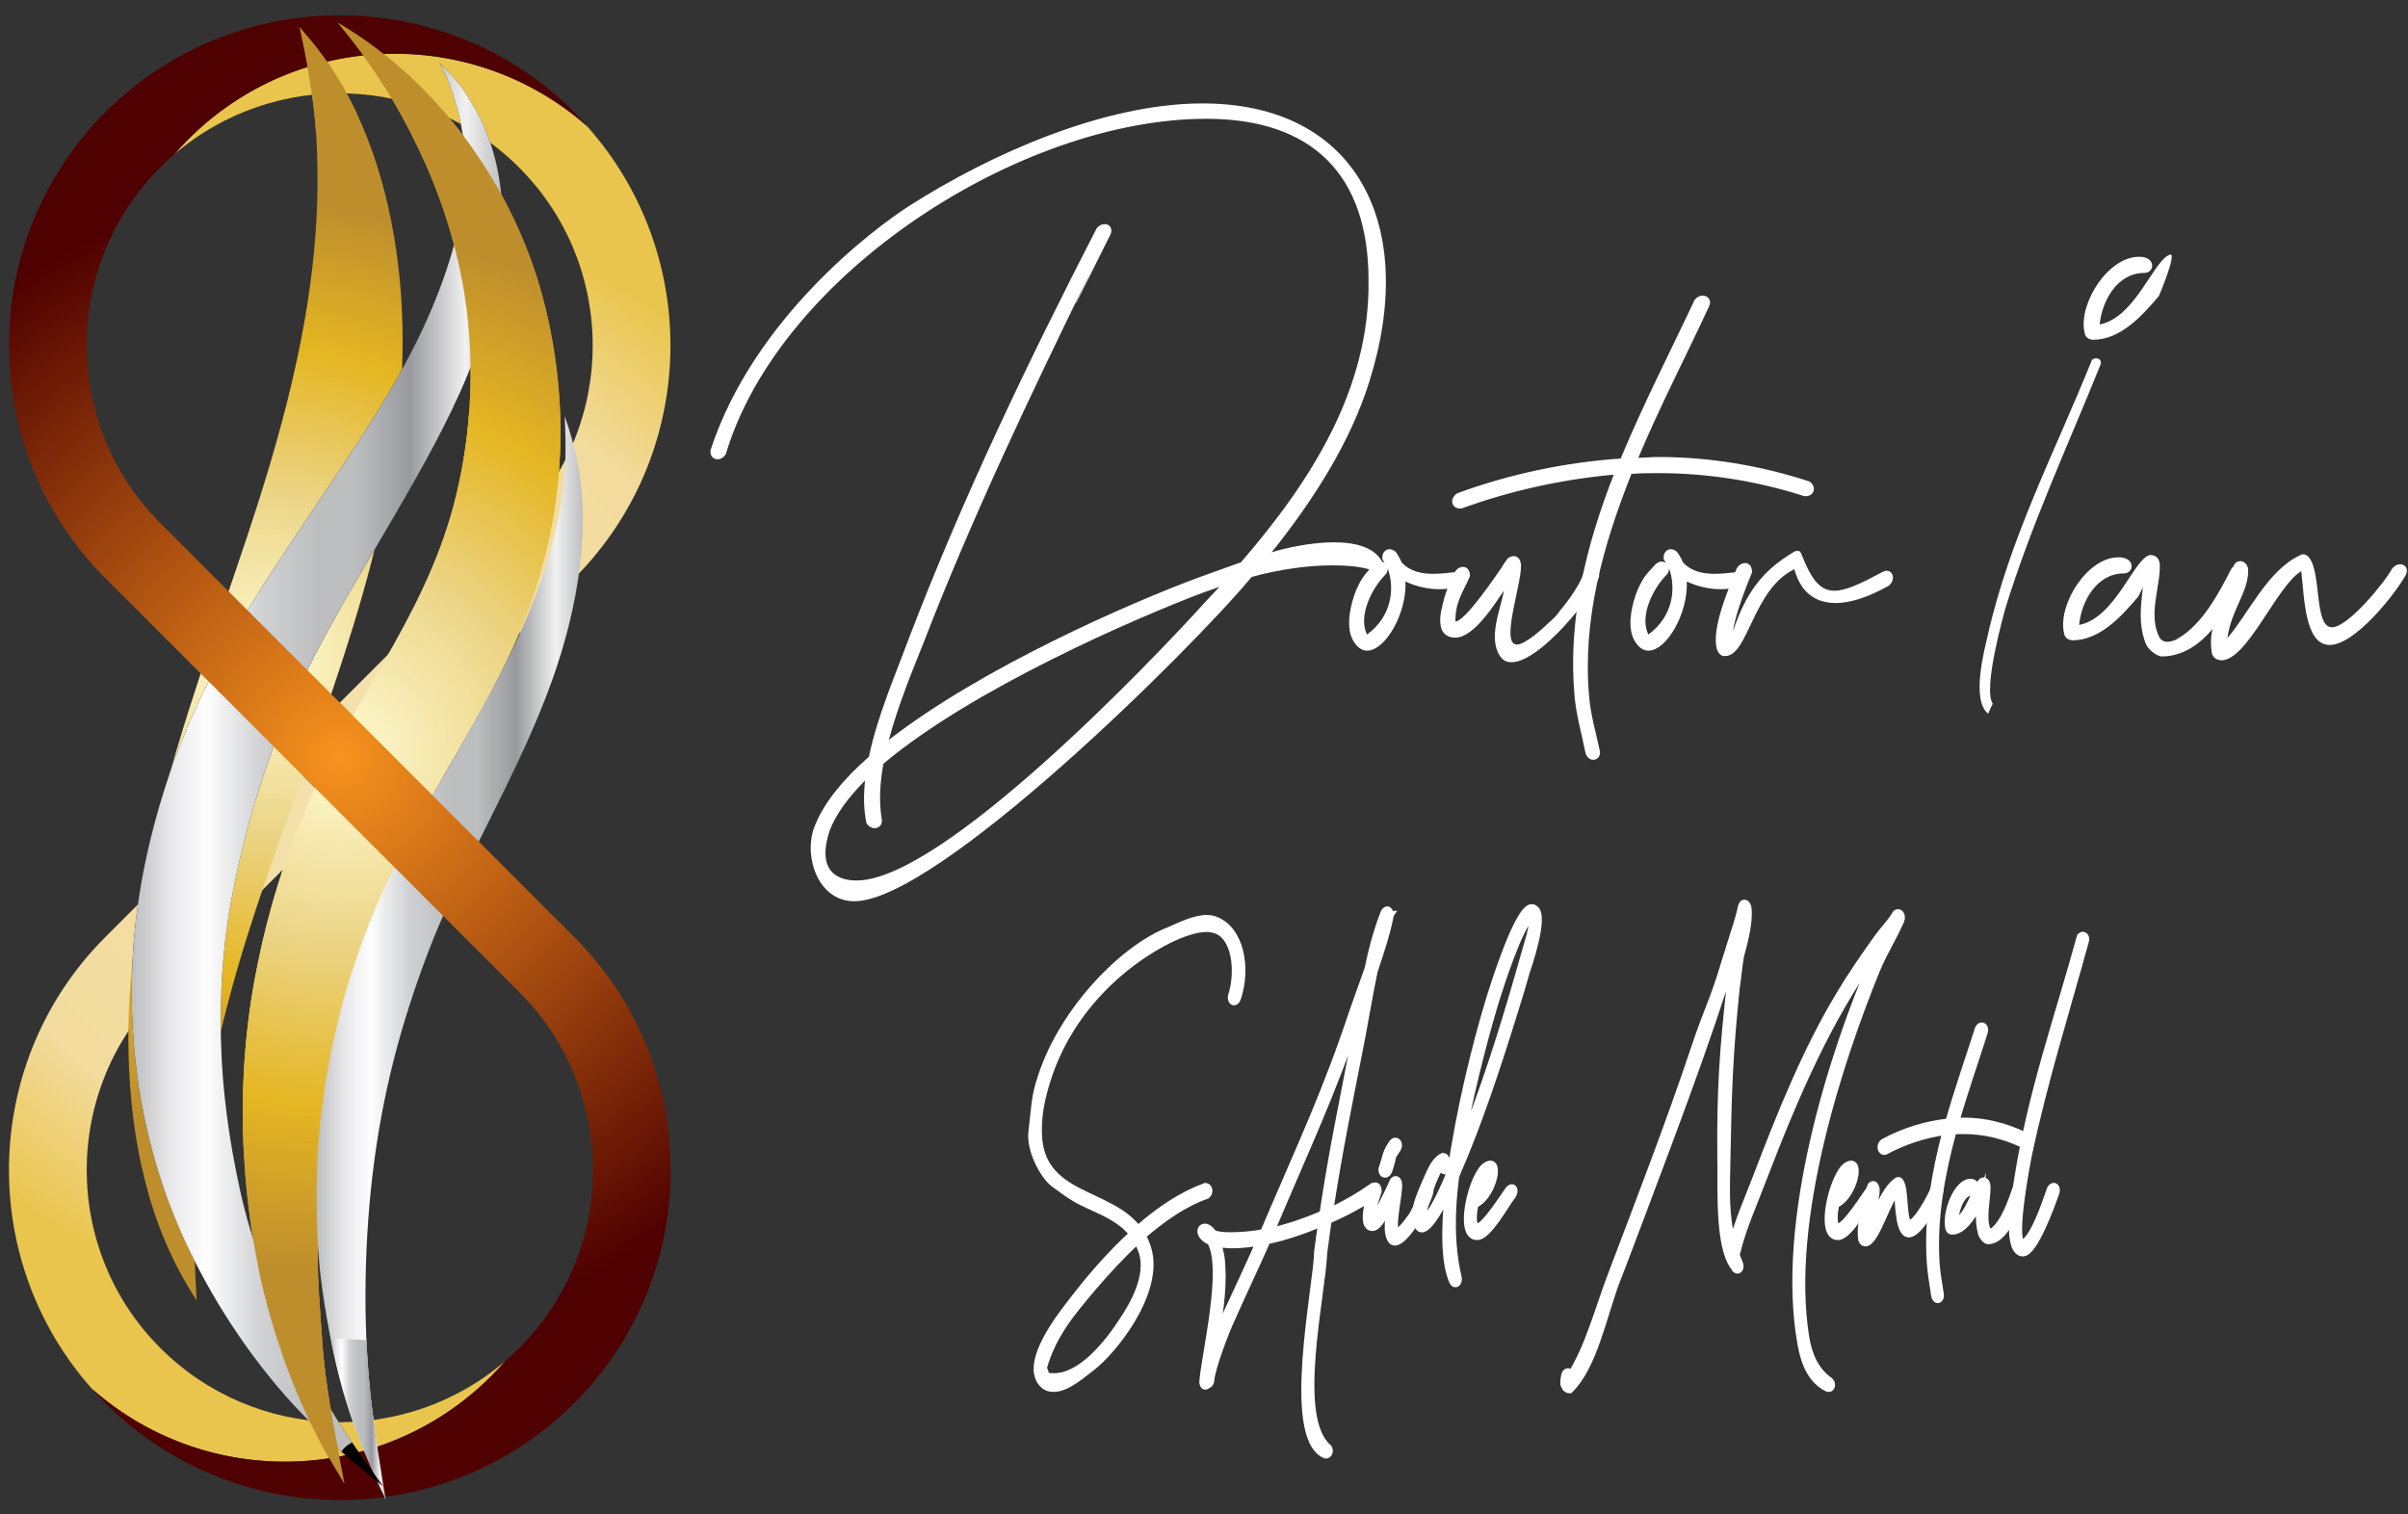 <?xml version="1.0" encoding="utf-8"?>
<!-- Generator: Adobe Illustrator 24.0.2, SVG Export Plug-In . SVG Version: 6.00 Build 0)  -->
<svg version="1.1" id="Camada_1" xmlns="http://www.w3.org/2000/svg" xmlns:xlink="http://www.w3.org/1999/xlink" x="0px" y="0px"
	 viewBox="0 0 1385 871" style="enable-background:new 0 0 1385 871;" xml:space="preserve">
<rect x="0" y="0" width="1385" height="871" fill="#333333" stroke="none"/>
<style type="text/css">
	.st0{fill:url(#XMLID_8_);}
	.st1{fill:url(#SVGID_1_);}
	.st2{fill:url(#SVGID_2_);}
	.st3{fill:url(#XMLID_9_);}
	.st4{fill:#1D1E1B;}
	.st5{fill:url(#XMLID_10_);}
	.st6{fill:url(#SVGID_3_);}
	.st7{fill:url(#XMLID_11_);}
	.st8{fill:url(#XMLID_12_);}
	.st9{fill:url(#SVGID_4_);}
	.st10{fill:url(#SVGID_5_);}
	.st11{fill:url(#SVGID_6_);}
	.st12{fill:url(#SVGID_7_);}
	.st13{fill:url(#SVGID_8_);}
	.st14{fill:#FFFFFF;}
	.st15{fill:#FFFFFF;stroke:#FFFFFF;stroke-width:4;stroke-miterlimit:10;}
</style>
<g>
	
		<radialGradient id="XMLID_8_" cx="1021.541" cy="1816.647" r="152.204" gradientTransform="matrix(0.975 0.222 -0.222 0.975 102.366 -146.14)" gradientUnits="userSpaceOnUse">
		<stop  offset="0" style="stop-color:#FFF9CE"/>
		<stop  offset="0.108" style="stop-color:#FAF0BD"/>
		<stop  offset="0.321" style="stop-color:#EEDA90"/>
		<stop  offset="0.371" style="stop-color:#EBD485"/>
		<stop  offset="0.685" style="stop-color:#E5B622"/>
		<stop  offset="1" style="stop-color:#BE8E2D"/>
	</radialGradient>
	<path id="XMLID_6_" class="st0" d="M200.58,20.94c18.86,23.45,34.32,50.09,46.07,77.75c12.5,29.41,20.72,61.05,23.12,92.96
		c2.5,33.31-0.3,66.87-8.87,99.19c-8.64,32.58-23.99,62.25-40.79,91.26c-8.76,15.13-17.75,30.13-26.03,45.54
		c-8.76,16.29-16.66,32.99-23.38,50.23c-10.97,28.14-19,56.94-24.41,86.66c-5.99,32.9-7.78,66.71-5.97,100.07
		c1.73,31.81,6.75,63.4,15.62,94.02c8.49,29.33,20.09,57.6,35.54,83.96c2.24,3.83,4.54,7.62,6.83,11.42
		c-5.32-27.54-11.14-55.16-13.05-83.2c-1.15-16.85-2.68-33.63-2.47-50.55c0.2-16.61,0.52-33.1,1.92-49.66
		c2.98-35.2,9.38-69.63,18.69-103.68c7.53-27.54,17.64-54.72,30.25-80.36c7.07-14.38,14.51-28.38,22.5-42.25
		c13.73-23.83,27.85-47.58,39.17-72.68c14.56-32.29,23.64-66.73,26.25-102.08c2.42-32.83-0.79-65.62-9.12-97.44
		c-8.33-31.82-22.99-62.24-42.19-88.9c-17.65-24.52-39.24-45.97-64.29-62.9c-3.84-2.6-7.82-4.97-11.78-7.39
		C196.31,15.58,198.44,18.26,200.58,20.94C202.68,23.55,196.4,15.69,200.58,20.94z"/>
	<g>
		<g>
			
				<radialGradient id="SVGID_1_" cx="647.125" cy="-130.608" r="316.341" gradientTransform="matrix(4.489700e-11 -1 1 4.489700e-11 326 1083)" gradientUnits="userSpaceOnUse">
				<stop  offset="0" style="stop-color:#F4E1AE"/>
				<stop  offset="0.725" style="stop-color:#F2DB9C"/>
				<stop  offset="1" style="stop-color:#EAC54D"/>
			</radialGradient>
			<path class="st1" d="M92.21,775.4c-56.44-56.44-56.44-148.28,0-204.71l65.26-65.27l37.99-37.99l-31.63-31.63L60.57,539.04
				c-2.66,2.66-5.23,5.39-7.71,8.17c-63.62,71.56-63.6,180.15,0.04,251.68c65.88,58.17,166.52,55.76,229.53-7.25
				c2.83-2.83,5.54-5.74,8.12-8.71C233.27,832.2,146.5,829.68,92.21,775.4z M337.87,72.85c-65.88-58.17-166.52-55.76-229.53,7.25
				c-2.83,2.83-5.54,5.74-8.12,8.71c57.29-49.25,144.06-46.74,198.35,7.55c56.44,56.44,56.44,148.28,0,204.71l-65.26,65.27
				l-37.99,37.99l31.63,31.63l103.26-103.25c2.66-2.66,5.23-5.39,7.71-8.18C401.54,252.97,401.52,144.38,337.87,72.85z"/>
		</g>
	</g>
	
		<radialGradient id="SVGID_2_" cx="220.041" cy="544.343" r="297.376" gradientTransform="matrix(0.975 0.222 -0.222 0.975 102.366 -146.14)" gradientUnits="userSpaceOnUse">
		<stop  offset="0" style="stop-color:#FFF9CE"/>
		<stop  offset="0.108" style="stop-color:#FAF0BD"/>
		<stop  offset="0.321" style="stop-color:#EEDA90"/>
		<stop  offset="0.371" style="stop-color:#EBD485"/>
		<stop  offset="0.685" style="stop-color:#E5B622"/>
		<stop  offset="1" style="stop-color:#BE8E2D"/>
	</radialGradient>
	<path class="st2" d="M320.02,230.41c-17.1-0.91-33.51,4.11-50.21,7.09c-1.33,17.99-4.27,35.85-8.9,53.34
		c-8.64,32.58-23.99,62.25-40.79,91.26c-8.76,15.13-17.75,30.13-26.03,45.54c-8.76,16.29-16.66,32.99-23.38,50.23
		c-10.97,28.14-19,56.94-24.41,86.66c-5.75,31.63-7.62,64.1-6.15,96.2c0.2-0.02,0.41-0.03,0.63-0.02
		c14.41,0.2,28.51,4.15,42.96,2.96c0.58-0.05,1.11-0.01,1.6,0.08c3.2-32.83,9.36-65,18.07-96.86c7.53-27.54,17.64-54.72,30.25-80.36
		c7.07-14.38,14.51-28.38,22.5-42.25c13.73-23.83,27.85-47.58,39.17-72.68c14.56-32.29,23.64-66.73,26.25-102.08
		c0.97-13.12,1.02-26.23,0.22-39.28C321.25,230.38,320.66,230.44,320.02,230.41z"/>
	<radialGradient id="XMLID_9_" cx="152.706" cy="381.818" r="264.897" gradientUnits="userSpaceOnUse">
		<stop  offset="0" style="stop-color:#FFF9CE"/>
		<stop  offset="0.108" style="stop-color:#FAF0BD"/>
		<stop  offset="0.321" style="stop-color:#EEDA90"/>
		<stop  offset="0.371" style="stop-color:#EBD485"/>
		<stop  offset="0.685" style="stop-color:#E5B622"/>
		<stop  offset="1" style="stop-color:#BE8E2D"/>
	</radialGradient>
	<path id="XMLID_5_" class="st3" d="M111.68,715.26c0.18-22.44,1.43-44.74,4.64-66.97c3.5-24.2,8.68-48.1,14.88-71.74
		c12.86-49,30.91-96.4,47.77-144.1c17.08-48.32,33.43-96.97,43.44-147.33c9.29-46.69,12.35-95.02,5.33-142.24
		c-6.35-42.68-21.13-86.46-49.19-119.95c-2.06-2.46-4.16-4.89-6.24-7.32c4.52,21.11,8.44,42.24,9.67,63.85
		c1.41,24.85,0.53,49.68-2.33,74.41c-6.16,53.22-20.89,104.86-37.77,155.56c-17.79,53.41-37.65,106.5-50.91,161.29
		c-10.15,41.93-17.35,84.49-17.14,127.78c0.23,48.22,8.87,98.44,33.66,140.46c1.81,3.06,3.63,6.12,5.59,9.09
		C112.46,737.1,112.05,726.2,111.68,715.26C111.76,704.96,112.02,725.45,111.68,715.26z"/>
	<path id="XMLID_4_" class="st4" d="M259.86,43.52c5.42,5.31,9.04,11.79,12.72,17.83c3.29,5.39,5.83,11.13,8.02,16.87
		c4.83,12.65,7.37,25.91,8.13,39.41c1.63,28.8-4.86,58.3-15.73,87.59c-10.07,27.15-24.67,54.08-39.9,80.67
		c-17.48,30.52-36.41,60.83-52.32,91.58c-8.98,17.36-17.04,34.92-23.58,52.5c-10.99,29.54-18.82,58.93-24.3,88.52
		c-4.89,26.38-6.37,52.83-5.83,78.75c0.63,29.9,4.78,59.13,11.16,88.04c6.33,28.66,17,56.45,29.53,83.46
		c12.08,26.06,27.28,51.33,44.81,75.42c2.6,3.58,5.19,7.16,7.77,10.75c-23.94-18.73-45.57-38.73-63.52-60.63
		c-20.25-24.71-36.5-50.93-49.49-78.37c-12.68-26.78-21.27-55.07-26.32-83.77c-5.26-29.88-6.5-60.5-3.98-91.43
		c2.59-31.72,9.7-63.71,20.49-95.6c7.52-22.22,17.62-44.14,29-66.01c13.23-25.43,29.78-50.47,46.43-75.32
		c19.98-29.8,40.68-59.57,57.55-89.94c15.33-27.61,26.98-55.48,33.3-83.68c3.27-14.59,4.32-29.35,3.35-43.59
		c-0.91-13.33-4.21-26.02-8.83-38.55c-1.52-4.11-3.67-8.05-5.6-12.04C255.11,38.5,257.48,41.01,259.86,43.52
		C261.08,44.72,255.21,38.61,259.86,43.52z"/>
	<linearGradient id="XMLID_10_" gradientUnits="userSpaceOnUse" x1="75.777" y1="445.455" x2="288.981" y2="445.455">
		<stop  offset="0" style="stop-color:#BCBEC0"/>
		<stop  offset="0.1" style="stop-color:#E7E6E9"/>
		<stop  offset="0.2" style="stop-color:#FEFEFE"/>
		<stop  offset="0.35" style="stop-color:#D0D1D3"/>
		<stop  offset="0.5" style="stop-color:#BCBEC0"/>
		<stop  offset="0.6" style="stop-color:#BCBEC0"/>
		<stop  offset="0.75" style="stop-color:#989A9E"/>
		<stop  offset="0.9" style="stop-color:#F2F1F1"/>
		<stop  offset="1" style="stop-color:#BCBEC0"/>
	</linearGradient>
	<path id="XMLID_3_" class="st5" d="M259.86,43.52c5.42,5.31,9.04,11.79,12.72,17.83c3.29,5.39,5.83,11.13,8.02,16.87
		c4.83,12.65,7.37,25.91,8.13,39.41c1.63,28.8-4.86,58.3-15.73,87.59c-10.07,27.15-24.67,54.08-39.9,80.67
		c-17.48,30.52-36.41,60.83-52.32,91.58c-8.98,17.36-17.04,34.92-23.58,52.5c-10.99,29.54-18.82,58.93-24.3,88.52
		c-4.89,26.38-6.37,52.83-5.83,78.75c0.63,29.9,4.78,59.13,11.16,88.04c6.33,28.66,17,56.45,29.53,83.46
		c12.08,26.06,27.28,51.33,44.81,75.42c2.6,3.58,5.19,7.16,7.77,10.75c-23.94-18.73-45.57-38.73-63.52-60.63
		c-20.25-24.71-36.5-50.93-49.49-78.37c-12.68-26.78-21.27-55.07-26.32-83.77c-5.26-29.88-6.5-60.5-3.98-91.43
		c2.59-31.72,9.7-63.71,20.49-95.6c7.52-22.22,17.62-44.14,29-66.01c13.23-25.43,29.78-50.47,46.43-75.32
		c19.98-29.8,40.68-59.57,57.55-89.94c15.33-27.61,26.98-55.48,33.3-83.68c3.27-14.59,4.32-29.35,3.35-43.59
		c-0.91-13.33-4.21-26.02-8.83-38.55c-1.52-4.11-3.67-8.05-5.6-12.04C255.11,38.5,257.48,41.01,259.86,43.52
		C261.08,44.72,255.21,38.61,259.86,43.52z"/>
	
		<radialGradient id="SVGID_3_" cx="220.041" cy="544.343" r="297.376" gradientTransform="matrix(0.975 0.222 -0.222 0.975 102.366 -146.14)" gradientUnits="userSpaceOnUse">
		<stop  offset="0" style="stop-color:#FFF9CE"/>
		<stop  offset="0.108" style="stop-color:#FAF0BD"/>
		<stop  offset="0.321" style="stop-color:#EEDA90"/>
		<stop  offset="0.371" style="stop-color:#EBD485"/>
		<stop  offset="0.685" style="stop-color:#E5B622"/>
		<stop  offset="1" style="stop-color:#BE8E2D"/>
	</radialGradient>
	<path class="st6" d="M183,735.07c-11.63-1.47-22.85-5.6-34.5-6.55c2.09,10.11,4.55,20.15,7.43,30.09
		c8.49,29.33,20.09,57.6,35.54,83.96c2.24,3.83,4.54,7.62,6.83,11.42c-5.32-27.54-11.14-55.16-13.05-83.2
		C184.44,758.87,183.45,746.99,183,735.07z"/>
	
		<radialGradient id="XMLID_11_" cx="220.041" cy="544.343" r="297.376" gradientTransform="matrix(0.975 0.222 -0.222 0.975 102.366 -146.14)" gradientUnits="userSpaceOnUse">
		<stop  offset="0" style="stop-color:#FFF9CE"/>
		<stop  offset="0.108" style="stop-color:#FAF0BD"/>
		<stop  offset="0.321" style="stop-color:#EEDA90"/>
		<stop  offset="0.371" style="stop-color:#EBD485"/>
		<stop  offset="0.685" style="stop-color:#E5B622"/>
		<stop  offset="1" style="stop-color:#BE8E2D"/>
	</radialGradient>
	<path id="XMLID_2_" class="st7" d="M200.58,20.94c18.86,23.45,34.32,50.09,46.07,77.75c12.5,29.41,20.72,61.05,23.12,92.96
		c2.5,33.31-0.3,66.87-8.87,99.19c-8.64,32.58-23.99,62.25-40.79,91.26c-8.76,15.13-17.75,30.13-26.03,45.54
		c-8.76,16.29-16.66,32.99-23.38,50.23c-10.97,28.14-19,56.94-24.41,86.66c-5.99,32.9-7.78,66.71-5.97,100.07
		c1.73,31.81,6.75,63.4,15.62,94.02c8.49,29.33,20.09,57.6,35.54,83.96c2.24,3.83,4.54,7.62,6.83,11.42
		c-5.32-27.54-11.14-55.16-13.05-83.2c-1.15-16.85-2.68-33.63-2.47-50.55c0.2-16.61,0.52-33.1,1.92-49.66
		c2.98-35.2,9.38-69.63,18.69-103.68c7.53-27.54,17.64-54.72,30.25-80.36c7.07-14.38,14.51-28.38,22.5-42.25
		c13.73-23.83,27.85-47.58,39.17-72.68c14.56-32.29,23.64-66.73,26.25-102.08c2.42-32.83-0.79-65.62-9.12-97.44
		c-8.33-31.82-22.99-62.24-42.19-88.9c-17.65-24.52-39.24-45.97-64.29-62.9c-3.84-2.6-7.82-4.97-11.78-7.39
		C196.31,15.58,198.44,18.26,200.58,20.94C202.68,23.55,196.4,15.69,200.58,20.94z"/>
	<linearGradient id="XMLID_12_" gradientUnits="userSpaceOnUse" x1="182.099" y1="550.817" x2="335.242" y2="550.817">
		<stop  offset="0" style="stop-color:#BCBEC0"/>
		<stop  offset="0.1" style="stop-color:#E7E6E9"/>
		<stop  offset="0.2" style="stop-color:#FEFEFE"/>
		<stop  offset="0.35" style="stop-color:#D0D1D3"/>
		<stop  offset="0.5" style="stop-color:#BCBEC0"/>
		<stop  offset="0.6" style="stop-color:#BCBEC0"/>
		<stop  offset="0.75" style="stop-color:#989A9E"/>
		<stop  offset="0.9" style="stop-color:#F2F1F1"/>
		<stop  offset="1" style="stop-color:#BCBEC0"/>
	</linearGradient>
	<path id="XMLID_1_" class="st8" d="M325.11,267.35c-5.07,84.93-59.21,153.68-96.12,226.92c-19.15,38-32.95,78.43-40.4,120.35
		c-3.78,21.29-6.07,43.08-6.41,64.71c-0.33,20.74,0.24,41.99,3.23,62.54c3.31,22.71,7.6,45.14,14.58,67.03
		c5.89,18.46,13.24,36.02,21.79,53.38c-2.93-17.98-5.83-35.86-7.99-53.95c-2.55-21.33-3.67-42.97-3.59-64.45
		c0.18-45.19,5.11-90.52,16.3-134.36c5.48-21.46,12.33-42.41,20.24-63.08c8.18-21.36,18.43-41.93,28.64-62.38
		c20.01-40.08,40.92-80.53,51.78-124.27c5.54-22.31,8.78-45.23,7.94-68.25c-0.66-18.04-4.21-35.22-10.33-52.18
		C325.29,248.72,325.44,257.97,325.11,267.35C324.59,276.15,325.42,258.55,325.11,267.35z"/>
	<g>
		<g>
			
				<radialGradient id="SVGID_4_" cx="647.201" cy="-125.543" r="330.56" gradientTransform="matrix(4.489700e-11 -1 1 4.489700e-11 321 1083)" gradientUnits="userSpaceOnUse">
				<stop  offset="0" style="stop-color:#F7931E"/>
				<stop  offset="0.361" style="stop-color:#BD6014"/>
				<stop  offset="1" style="stop-color:#4F0000"/>
			</radialGradient>
			<path class="st9" d="M330.34,64.58c2.65,2.65,5.2,5.36,7.66,8.12c-65.88-58.17-166.52-55.76-229.53,7.25
				c-2.83,2.83-5.54,5.74-8.12,8.71c-2.78,2.39-5.5,4.91-8.14,7.55c-56.44,56.44-56.44,148.28,0,204.71l16.26,16.26l86.98,87
				l31.63,31.63l103.26,103.25c73.88,73.89,73.88,194.1,0,267.98c-74.38,74.37-195.39,74.37-269.77,0c-2.65-2.65-5.2-5.36-7.66-8.12
				c65.88,58.17,166.52,55.76,229.53-7.25c2.83-2.83,5.54-5.74,8.12-8.71c2.78-2.39,5.5-4.91,8.14-7.55
				c56.44-56.44,56.44-148.28,0-204.71l-16.26-16.26l-86.98-87l-31.63-31.63L60.57,332.55c-73.88-73.89-73.88-194.1,0-267.98
				C134.95-9.79,255.96-9.79,330.34,64.58z"/>
		</g>
	</g>
	<linearGradient id="SVGID_5_" gradientUnits="userSpaceOnUse" x1="190.208" y1="816.206" x2="221.788" y2="816.206">
		<stop  offset="0" style="stop-color:#BCBEC0"/>
		<stop  offset="0.1" style="stop-color:#E7E6E9"/>
		<stop  offset="0.2" style="stop-color:#FEFEFE"/>
		<stop  offset="0.35" style="stop-color:#D0D1D3"/>
		<stop  offset="0.5" style="stop-color:#BCBEC0"/>
		<stop  offset="0.6" style="stop-color:#BCBEC0"/>
		<stop  offset="0.75" style="stop-color:#989A9E"/>
		<stop  offset="0.9" style="stop-color:#F2F1F1"/>
		<stop  offset="1" style="stop-color:#BCBEC0"/>
	</linearGradient>
	<path class="st10" d="M210.76,770.9c-6.85-0.35-13.7-0.79-20.56-0.76c2.58,13.07,5.72,26.01,9.79,38.77
		c5.89,18.46,13.24,36.02,21.79,53.38c-2.93-17.98-5.83-35.86-7.99-53.95C212.31,795.93,211.32,783.42,210.76,770.9z"/>
	
		<radialGradient id="SVGID_6_" cx="220.041" cy="544.343" r="297.376" gradientTransform="matrix(0.975 0.222 -0.222 0.975 102.366 -146.14)" gradientUnits="userSpaceOnUse">
		<stop  offset="0" style="stop-color:#FFF9CE"/>
		<stop  offset="0.108" style="stop-color:#FAF0BD"/>
		<stop  offset="0.321" style="stop-color:#EEDA90"/>
		<stop  offset="0.371" style="stop-color:#EBD485"/>
		<stop  offset="0.685" style="stop-color:#E5B622"/>
		<stop  offset="1" style="stop-color:#BE8E2D"/>
	</radialGradient>
	<path class="st11" d="M200.58,20.94c17.39,21.63,31.88,45.97,43.25,71.31c6.13-5.97,13.76-10.42,21.91-12.94
		c0.51-0.16,0.99-0.24,1.45-0.26c-17.07-22.8-37.62-42.79-61.25-58.76c-3.84-2.6-7.82-4.97-11.78-7.39
		c1.77,2.22,3.54,4.44,5.31,6.67C199.72,19.85,200.07,20.3,200.58,20.94z"/>
	<radialGradient id="SVGID_7_" cx="152.706" cy="381.818" r="264.897" gradientUnits="userSpaceOnUse">
		<stop  offset="0" style="stop-color:#FFF9CE"/>
		<stop  offset="0.108" style="stop-color:#FAF0BD"/>
		<stop  offset="0.321" style="stop-color:#EEDA90"/>
		<stop  offset="0.371" style="stop-color:#EBD485"/>
		<stop  offset="0.685" style="stop-color:#E5B622"/>
		<stop  offset="1" style="stop-color:#BE8E2D"/>
	</radialGradient>
	<path class="st12" d="M205.23,65.3c-7.12-15.21-15.92-29.55-26.67-42.38c-2.06-2.46-4.16-4.89-6.24-7.32
		c4.22,19.69,7.88,39.39,9.35,59.48C189.26,71.2,197.1,67.88,205.23,65.3z"/>
	<path d="M196.39,835c7.67,6.81,15.66,13.44,23.95,19.92c-2.58-3.59-5.16-7.17-7.77-10.75c-3.48-4.78-6.86-9.6-10.14-14.46
		C200,831.02,197.86,832.65,196.39,835z"/>
	<radialGradient id="SVGID_8_" cx="415.053" cy="1070.441" r="41.875" gradientUnits="userSpaceOnUse">
		<stop  offset="0" style="stop-color:#FFF9CE"/>
		<stop  offset="0.108" style="stop-color:#FAF0BD"/>
		<stop  offset="0.321" style="stop-color:#EEDA90"/>
		<stop  offset="0.371" style="stop-color:#EBD485"/>
		<stop  offset="0.685" style="stop-color:#E5B622"/>
		<stop  offset="1" style="stop-color:#BE8E2D"/>
	</radialGradient>
	<path class="st13" d="M182.86,826.24c-0.09,0.02-0.17,0.03-0.26,0.04c2.76,5.36,5.66,10.65,8.72,15.86
		c2.24,3.83,4.54,7.62,6.83,11.42c-1.94-10.04-3.94-20.1-5.8-30.18C189.22,824.45,186.1,825.54,182.86,826.24z"/>
</g>
<g>
	<path class="st14" d="M1143.5,410.53c0.94-1.89,1.64-3.88,2.69-5.71c-5.89-8.37,6.44-51.91,7.26-54.96
		c15.03-48.61,35.64-92.8,54.5-139.64c1.19-2.36-0.29-4.13-2.35-4.13c-0.89,0-1.48,0.3-2.36,0.89
		c-21.2,52.72-47.42,102.51-60.09,159.07C1141.51,373.42,1133.57,402.61,1143.5,410.53z"/>
</g>
<g>
	<path class="st14" d="M1233.31,157c-15.48,0-24.32,15.93-25.65,29.64c20.78-3.98,31.4-38.03,40.69-40.25
		c3.54,0-6.63,23.89-6.63,23.89c-9.74,11.49-22.12,25.2-38.04,25.2c-3.09-0.44-4.41-1.76-4.86-4.86
		c-3.11-16.37,13.71-42.9,31.4-42.9c1.32,0,2.21,0,3.54,0.44C1239.94,149.92,1238.61,157,1233.31,157z"/>
</g>
<g>
	<path class="st14" d="M1221.48,329.86c-15.47,0-24.32,15.92-25.64,29.62c20.78-3.98,31.39-38.02,40.67-40.23
		c3.54,0,5.31,1.77,5.75,5.31c0.44,12.82-7.07,29.62,0,42.44c0.88,1.33,2.65,2.21,3.98,2.21c2.21,0,4.86-0.88,6.19-1.77
		c14.59-8.4,23.87-26.53,30.95-40.23c1.33-1.77,3.09-2.65,4.86-2.65c2.65,0,4.86,2.65,3.09,6.19
		c-9.28,19.01-23.43,46.87-48.19,46.87c-3.09-0.44-7.52-3.98-8.84-7.07c-4.42-11.05-3.09-21.66-1.77-32.72l-2.65,5.31
		c-9.73,11.5-22.11,25.2-38.02,25.2c-3.09-0.44-4.42-1.77-4.86-4.86c-3.09-16.36,13.71-42.89,31.39-42.89c1.33,0,2.21,0,3.54,0.44
		C1228.11,322.79,1226.79,329.86,1221.48,329.86z"/>
	<path class="st14" d="M1288.68,322.79c2.21,0,4.42,2.21,4.42,5.31c0,12.82-9.73,22.55-11.94,38.91
		c12.38-14.59,22.99-38.46,41.12-47.31c0.88-0.44,1.77-0.88,2.21-0.88c1.33,0,2.21,0.44,3.09,1.33c7.96,7.96,3.09,40.68,13.71,40.68
		c9.28,0,30.51-26.09,34.49-33.6c1.33-1.77,3.09-2.65,4.86-2.65c2.65,0,4.86,2.65,3.09,6.19c-7.07,12.38-29.62,40.23-43.77,40.23
		c-14.59,0-14.59-28.3-16.36-42.44c-14.15,8.4-30.95,51.29-45.98,51.29c-0.88,0-1.33-0.44-2.21-0.44c-1.77-0.88-2.21-1.33-3.09-3.09
		c-3.98-21.22,11.94-33.16,11.94-49.08C1284.71,324.11,1286.47,322.79,1288.68,322.79z"/>
</g>
<g>
	<path class="st14" d="M412.66,264.2c-2.21,0-4.42-1.77-3.98-5.31c24.76-75.6,93.73-127.33,114.51-140.6
		c46.42-29.62,111.86-58.8,168.45-58.8c88.87,0,124.24,70.3,95.94,160.05c-10.61,34.04-31.39,67.2-56.15,98.15
		c7.07-2.21,22.11-5.75,35.81-5.75c12.82,0,24.32,3.09,28.3,12.38c1.33,3.54-1.33,6.19-3.98,6.19c-1.77,0-3.09-0.88-4.42-3.09
		c-6.19-1.77-13.26-2.21-20.78-2.21c-14.15,0-30.06,2.21-46.42,6.63c-34.49,41.56-180.83,186.58-228.58,186.58
		c-21.66,0-29.62-27.41-22.55-43.77c5.31-13.26,16.36-26.53,30.95-39.35c4.86-23.43,15.47-47.75,22.99-68.09
		c30.95-80.91,68.53-159.16,107.88-235.65c1.33-1.77,3.09-2.65,4.86-2.65c2.65,0,4.86,2.65,3.09,6.19L619.13,174
		c-2.65,4.42,9.28-19.45,6.63-14.59c-33.6,68.97-66.76,138.38-94.61,210.45c-6.19,15.47-14.59,35.81-19.9,55.71
		c53.5-41.56,138.38-78.7,179.06-93.73l23.43-8.4c39.79-45.98,74.28-99.48,73.39-162.26c0-61.01-32.72-92.85-93.29-92.85
		c-106.99,0-245.38,89.31-276.33,192.77C416.2,263.31,414.43,264.2,412.66,264.2z M497.55,449c-9.73,9.73-16.8,19.45-20.34,28.74
		c-7.07,21.22,2.21,28.74,15.47,28.74c49.08,0,168.89-125.12,201.61-161.37l7.07-7.52l-8.84,3.09
		c-38.91,14.59-133.52,55.71-184.37,98.59c-2.21,11.5-2.65,22.55-0.88,32.72c0,3.09-2.21,4.42-4.42,4.42c-1.33,0-3.1-0.88-4.42-2.65
		C496.66,465.8,496.66,457.4,497.55,449z"/>
	<path class="st14" d="M793.77,323c1.33,0,2.21,0.44,2.65,0.88l-1.33-2.21c-0.44-3.54,1.77-5.75,3.98-5.75
		c1.33,0,2.21,0.44,3.54,1.33c1.33,1.77,2.65,3.98,3.54,6.19c4.86,5.31,11.5,6.63,18.13,6.63c3.98,0,7.96-0.44,11.94-0.88
		c6.19,0,7.07,7.96,0.88,8.84c-2.65,0.44-5.75,0.88-9.28,0.88c-6.19,0-12.82-1.33-19.45-4.42c0.88,18.13-11.5,39.79-22.11,39.79
		c-3.09,0-6.19-2.21-8.4-6.63c-3.98-7.96-0.88-20.78,2.21-28.3c3.54-7.96,5.31-9.28,10.61-15.03C792,323.44,792.88,323,793.77,323z
		 M798.19,326.98c0,1.33-0.44,2.65-1.33,3.54c-7.52,7.52-15.92,23.43-10.61,34.49C800.84,354.39,802.17,338.03,798.19,326.98z"/>
	<path class="st14" d="M841.51,326.09c2.21,0,3.98,1.77,3.98,5.31c-4.42,10.17-8.4,14.59-8.4,26.09c5.75,0,24.32-27.85,26.53-30.95
		c0.88-1.77,3.54-5.31,3.54-5.31c1.33-0.88,2.21-1.33,3.54-1.33c1.77,0,3.54,1.33,3.98,3.98c1.77,8.84-12.38,46.87-2.21,46.87
		c4.86,0,15.03-9.28,18.13-12.38c2.65-2.21,4.86-4.42,6.63-7.07c4.86-5.75,11.94-15.47,13.71-22.11c1.33-2.21,3.09-3.09,4.86-3.09
		c2.21,0,3.98,1.77,3.98,5.31c-3.09,11.05-34.04,49.52-50.4,49.52c-2.65,0-4.86-0.88-6.63-3.54c-7.07-10.61,0.44-26.97,2.21-37.58
		c-4.42,6.19-16.8,26.97-27.85,26.97c-2.21,0-4.42-0.44-6.19-2.21c-3.54-3.1-2.65-10.61-1.77-14.15
		c2.21-10.17,3.54-12.38,7.52-21.22C837.97,326.98,839.74,326.09,841.51,326.09z"/>
	<path class="st14" d="M979.45,170.02c2.65,0,5.31,2.65,3.54,6.19c-12.82,27.85-27.85,56.59-40.68,87.1c3.98,0,7.52-0.44,11.5-0.44
		c29.18,0,58.8,4.86,87.1,14.15c4.42,3.54,2.21,8.84-3.09,8.4c-27.41-8.84-55.71-13.26-84-13.26c-5.31,0-10.17,0-15.47,0.44
		c-16.36,41.12-28.3,84-24.32,128.22c0.88,10.61,3.98,20.78,6.19,31.39c0.44,3.09-1.77,4.86-3.98,4.86c-1.77,0-3.98-1.77-4.42-4.42
		c-2.21-11.05-5.3-21.66-6.19-32.28c-3.98-43.77,6.63-86.66,22.55-127.33c-29.62,2.65-59.69,9.28-87.54,19.45c-0.44,0-0.88,0-0.88,0
		c-5.31,0-6.19-6.19-1.33-8.84c30.06-11.05,61.9-17.69,93.73-19.9c13.26-31.83,28.74-61.9,42.44-91.08
		C975.91,170.91,977.68,170.02,979.45,170.02z"/>
	<path class="st14" d="M955.57,323c1.33,0,2.21,0.44,2.65,0.88l-1.33-2.21c-0.44-3.54,1.77-5.75,3.98-5.75
		c1.33,0,2.21,0.44,3.54,1.33c1.33,1.77,2.65,3.98,3.54,6.19c4.86,5.31,11.5,6.63,18.13,6.63c3.98,0,7.96-0.44,11.94-0.88
		c6.19,0,7.07,7.96,0.88,8.84c-2.65,0.44-5.75,0.88-9.28,0.88c-6.19,0-12.82-1.33-19.45-4.42c0.88,18.13-11.5,39.79-22.11,39.79
		c-3.09,0-6.19-2.21-8.4-6.63c-3.98-7.96-0.88-20.78,2.21-28.3c3.54-7.96,5.31-9.28,10.61-15.03
		C953.81,323.44,954.69,323,955.57,323z M960,326.98c0,1.33-0.44,2.65-1.33,3.54c-7.52,7.52-15.92,23.43-10.61,34.49
		C962.65,354.39,963.97,338.03,960,326.98z"/>
	<path class="st14" d="M1003.76,323.88c2.21,0,3.98,1.77,3.98,5.31c-3.54,8.4-9.73,24.76-11.05,34.04
		c7.52-22.55,17.24-34.93,34.04-45.1c1.33-0.88,2.21-1.33,3.09-1.33c0.88,0,1.77,0.44,2.21,1.77c5.75,14.59,10.61,21.22,19.01,21.22
		c6.63,0,15.03-3.98,27.41-10.61c0.88-0.44,1.77-0.88,2.65-0.88c3.98,0,5.3,5.75,0.88,8.84c-11.94,6.63-22.11,9.73-30.06,9.73
		c-12.38,0-20.34-6.63-23.87-19.45c-23.88,11.5-26.53,49.96-39.79,49.96c-0.44,0-0.88,0-1.33,0c-1.77-0.88-2.21-1.33-3.09-3.09
		c-4.42-11.5,7.07-37.14,11.05-47.31C1000.23,324.77,1001.99,323.88,1003.76,323.88z"/>
</g>
<g>
	<g>
		<path class="st15" d="M709.72,576.3c-0.89,0-1.78-1.3-1.42-3.39c4.62-14.34,2.31-35.45-10.3-38.32c-1.24-0.26-2.49-0.52-3.91-0.52
			c-6.75,0-15.28,3.39-20.79,6c-27.18,13.3-58.1,40.67-70.89,80.82c-3.02,9.65-5.33,19.03-5.15,30.24
			c0.36,38.06,40.33,33.63,57.21,55.79c12.44-10.95,25.41-19.55,38.91-24.51c2.31,0.26,2.66,3.65,0.71,5.21
			c-12.79,4.43-25.23,13.03-36.96,23.2c1.24,2.35,2.31,4.95,3.2,7.82c7.11,25.29-20.61,59.18-32.87,68.3
			c-4.26,3.13-13.68,11.73-21.5,11.73c-2.49,0-4.8-0.78-6.75-3.13c-10.48-12.51,12.61-40.67,16.52-45.88
			c10.84-14.34,22.92-28.16,35.71-39.89c-8.88-11.47-24.34-14.86-34.11-21.12c-3.91-2.35-7.46-5.21-11.19-7.82
			c-5.86-4.43-14.04-19.29-12.61-29.98c2.13-17.47,1.42-19.29,5.51-31.81c12.44-38.06,47.08-73.78,73.73-83.95
			c6.04-2.61,14.21-6.78,21.32-6.78c1.6,0,3.2,0.26,4.62,0.78c14.75,5.21,19.01,27.63,12.97,45.36
			C711.14,575.78,710.43,576.3,709.72,576.3z M654.11,713.69c-9.06,8.34-17.94,17.99-25.94,27.37
			c-10.84,13.04-22.56,26.07-28.07,45.88c0.71,1.3,1.07,2.87,1.6,4.43c1.6,0.52,3.2,0.52,4.62,0.52c15.28,0,30.56-18.25,40.15-33.37
			c5.69-8.6,14.57-24.51,10.66-37.8C656.24,718.12,655.35,715.77,654.11,713.69z"/>
		<path class="st15" d="M696.4,794.24c-0.18,1.56-1.07,2.35-1.78,2.35c-0.53,0.52-0.89,0.78-1.42,0.78c-0.71,0-1.24-0.78-1.42-2.35
			c1.24-16.16,13.5-65.44,4.44-80.82c-7.11-3.13-6.4-8.34-3.2-8.34c1.24,0,3.02,1.04,4.8,3.65c2.84,1.04,6.04,1.3,9.42,1.3
			c6.4,0,13.15-0.52,19.54-1.82l3.2-7.56c18.83-44.06,32.69-73.26,48.15-119.66l8.71-24.51c2.31-11.21,5.15-21.9,9.24-32.33
			c0.53-1.04,1.24-1.56,1.78-1.56c0.89,0,1.6,1.04,1.78,2.61h0.18c-0.18,0.26-0.18,0.26-0.18,0.52c-1.6,8.86-5.33,20.59-9.24,32.07
			c-2.67,12.77-4.8,25.81-7.28,38.84c-7.46,38.06-12.97,64.65-18.3,99.33c8.53-3.91,17.06-8.86,24.87-14.34
			c2.31,0,2.84,3.39,0.71,5.21c-6.4,4.43-15.64,9.65-26.47,14.34c-0.89,5.74-1.6,11.99-2.49,18.25
			c-1.42,27.63-17.59,95.68,2.66,112.62c1.24,2.08,0,4.17-1.42,4.17c-0.18,0-0.53,0-0.89-0.26c-22.74-10.95-4.26-96.98-3.91-117.06
			c0.71-5.47,1.42-10.95,2.31-16.16c-9.95,4.17-20.96,8.08-31.45,10.17c-6.57,15.12-13.68,29.72-20.43,45.1
			C705.64,764.26,696.93,786.42,696.4,794.24z M724.29,714.47c-5.33,1.04-10.48,1.56-15.28,1.56c-1.78,0-3.38,0-4.97-0.26
			c-1.42,0-2.49-0.26-3.55-0.52l1.6,6.52c0.71,3.39,0.71,8.08,0.89,11.99c0,7.3-0.71,15.12-1.78,22.42l-3.38,19.03
			c2.67-7.82,5.86-15.38,7.28-18.77C711.5,742.37,718.07,728.81,724.29,714.47z M731.22,708.21c9.24-2.09,19.37-5.47,29.67-9.91
			c5.33-35.98,11.19-63.09,18.66-102.2l2.66-14.6l-0.53,1.82C765.87,630,751.83,659.2,733,703.78L731.22,708.21z"/>
		<path class="st15" d="M791.1,682.14c0.89,0,1.6,1.04,1.6,3.13c-1.78,6-3.38,8.6-3.38,15.38c2.31,0,9.77-16.42,10.66-18.25
			c0.36-1.04,1.42-3.13,1.42-3.13c0.53-0.52,0.89-0.78,1.42-0.78c0.71,0,1.42,0.78,1.6,2.35c0.71,5.21-4.98,27.63-0.89,27.63
			c1.95,0,6.04-5.48,7.28-7.3c1.07-1.3,1.95-2.61,2.66-4.17c1.95-3.39,4.8-9.12,5.51-13.03c0.53-1.3,1.24-1.83,1.95-1.83
			c0.89,0,1.6,1.04,1.6,3.13c-1.24,6.52-13.68,29.2-20.25,29.2c-1.07,0-1.95-0.52-2.66-2.09c-2.84-6.26,0.18-15.9,0.89-22.16
			c-1.78,3.65-6.75,15.9-11.19,15.9c-0.89,0-1.78-0.26-2.49-1.3c-1.42-1.83-1.07-6.26-0.71-8.34c0.89-6,1.42-7.3,3.02-12.51
			C789.68,682.66,790.39,682.14,791.1,682.14z"/>
		<path class="st15" d="M831.07,673.54c-0.71,0-1.24-0.52-1.78-1.83c0-0.26,0-0.52-0.18-0.52c-2.84,0-11.37,25.03-11.02,30.24
			c5.51-1.04,13.68-21.64,16.52-28.16c4.62-33.11,13.68-70.91,22.03-98.28c2.84-9.12,16.52-52.92,24.34-52.92
			c0.71,0,1.24,0.26,1.95,0.78c6.04,4.43-4.26,33.89-4.97,35.98c-1.95,7.04-4.09,14.08-6.22,20.86
			c-9.77,31.54-20.97,65.96-33.76,95.16l-0.71,1.83c-2.49,19.29-3.02,38.84,1.42,58.14c0.53,2.09-0.53,3.65-1.6,3.65
			c-0.71,0-1.24-0.52-1.78-1.83c-4.44-10.43-4.62-29.2-2.31-51.1l-3.38,6.78c-1.78,3.65-7.82,14.6-11.9,14.6
			c-1.78,0-3.02-2.35-3.38-8.08c-0.36-6.52,4.44-15.64,6.4-20.59c2.49-5.74,4.8-10.95,9.06-13.04c1.07,0,1.42,0.26,1.95,1.56
			l0.89,3.13C833.21,671.98,832.14,673.54,831.07,673.54z M839.6,661.29c13.5-32.85,24.7-68.3,34.82-103.76l4.62-16.16
			c1.24-4.17,2.84-9.65,2.13-13.82c0-0.52-0.53,0.26-0.89,0.52c-6.22,4.43-17.41,39.1-20.25,48.23
			C851.86,603.67,844.93,632.35,839.6,661.29z"/>
		<path class="st15" d="M857.19,669.63c5.69,0,0.53,19.29-8.88,23.2c-1.07,5.48-1.24,10.69,0.18,12.51
			c0.36,0.26,0.53,0.52,1.07,0.52c4.44,0,16.35-19.29,18.48-21.9c0.53-0.52,1.07-0.78,1.6-0.78c1.24,0,1.78,2.35,0.36,4.43
			c-4.26,5.47-14.04,23.72-20.43,23.72c-11.73,0-2.66-36.5,5.33-40.93C855.77,669.89,856.48,669.63,857.19,669.63z M849.73,686.84
			c4.44-2.87,5.15-8.08,5.51-11.21C853.28,677.19,851.33,681.88,849.73,686.84z"/>
		<path class="st15" d="M998.44,721.51l2.13,5.48c0.71,2.08-0.18,3.65-1.24,3.65c-0.53,0-1.42-0.52-1.95-1.83
			c-9.59-12.51-7.11-48.75-7.64-62.57c-0.35-39.37,1.24-61.53,5.33-99.07c0.53-6,1.07-11.21,1.78-16.42
			c-15.28,49.27-33.94,98.28-52.95,148.86c-4.8,12.51-9.42,25.29-14.39,37.8c-7.46,20.07-12.97,48.75-26.65,62.05
			c-0.53,0-0.89,0-1.6-0.52l-0.71-0.52l-1.07-2.09c-0.18-2.35,0.18-3.65,0.53-5.47c0.36-1.3,1.07-1.83,1.78-1.83
			c0.71,0,1.42,0.52,1.78,1.83c10.13-16.43,15.46-36.76,22.74-56.31c16.7-44.06,33.58-87.6,48.68-132.7
			c7.11-21.38,10.48-26.07,16.88-47.71l7.28-23.2c0.89-2.87,1.42-4.95,2.13-7.82c0-0.78,0.53-2.09,0.53-2.09
			c0.36-1.04,0.89-1.56,1.42-1.56c0.89,0,1.6,0.78,2.13,2.35c1.24,10.43-3.55,24.77-4.26,28.16c-1.07,6-1.6,12.77-2.49,18.51
			c-3.91,37.8-4.62,59.18-5.33,98.55c-0.36,18.77-1.07,32.07,3.2,47.71c3.73-13.56,8.88-25.03,13.68-37.54
			c14.04-36.76,28.61-73,47.62-104.54c6.93-11.73,14.57-22.68,22.21-33.37c3.38-4.69,7.46-8.6,10.3-13.56
			c0.36-0.52,0.89-0.78,1.42-0.78c1.42,0,2.49,2.35,1.6,4.43c-0.18,0.26-0.18,0.26-0.18,0.52c-4.26,9.65-9.77,18.25-13.86,28.16
			c-20.79,51.1-51.53,143.13-40.69,210.91c1.6,10.43,5.69,19.55,13.5,25.03c2.13,1.56,1.6,4.69-0.18,4.69c-0.36,0-0.71,0-1.07-0.26
			c-8.71-4.43-12.97-13.82-14.92-25.03c-12.97-71.17,18.66-169.19,41.58-221.6l1.95-4.43c-28.25,39.11-47.08,83.16-66.1,132.7
			c-4.97,13.3-10.84,25.81-14.39,40.41L998.44,721.51z"/>
		<path class="st15" d="M1064.71,669.63c5.69,0,0.53,19.29-8.88,23.2c-1.07,5.48-1.24,10.69,0.18,12.51
			c0.36,0.26,0.53,0.52,1.07,0.52c4.44,0,16.35-19.29,18.48-21.9c0.53-0.52,1.07-0.78,1.6-0.78c1.24,0,1.78,2.35,0.36,4.43
			c-4.26,5.47-14.04,23.72-20.43,23.72c-11.73,0-2.67-36.5,5.33-40.93C1063.29,669.89,1064,669.63,1064.71,669.63z M1057.25,686.84
			c4.44-2.87,5.15-8.08,5.51-11.21C1060.8,677.19,1058.85,681.88,1057.25,686.84z"/>
		<path class="st15" d="M1077.33,681.36c0.89,0,1.78,1.3,1.78,3.13c0,7.56-3.91,13.3-4.8,22.94c4.97-8.6,9.24-22.68,16.52-27.9
			c0.36-0.26,0.71-0.52,0.89-0.52c0.53,0,0.89,0.26,1.24,0.78c3.2,4.69,1.24,23.98,5.51,23.98c3.73,0,12.26-15.38,13.86-19.81
			c0.53-1.04,1.24-1.56,1.95-1.56c1.07,0,1.95,1.56,1.24,3.65c-2.84,7.3-11.9,23.72-17.59,23.72c-5.86,0-5.86-16.68-6.57-25.03
			c-5.69,4.95-12.44,30.24-18.48,30.24c-0.36,0-0.53-0.26-0.89-0.26c-0.71-0.52-0.89-0.78-1.24-1.83c-1.6-12.51,4.8-19.55,4.8-28.94
			C1075.73,682.14,1076.44,681.36,1077.33,681.36z"/>
		<path class="st15" d="M1139.87,590.12c1.07,0,2.13,1.56,1.42,3.65c-5.15,16.43-11.19,33.37-16.35,51.36c1.6,0,3.02-0.26,4.62-0.26
			c11.73,0,23.63,2.87,35,8.34c1.78,2.09,0.89,5.21-1.24,4.95c-11.02-5.21-22.39-7.82-33.76-7.82c-2.13,0-4.09,0-6.22,0.26
			c-6.57,24.25-11.37,49.53-9.77,75.6c0.36,6.26,1.6,12.25,2.49,18.51c0.18,1.83-0.71,2.87-1.6,2.87c-0.71,0-1.6-1.04-1.78-2.61
			c-0.89-6.52-2.13-12.77-2.49-19.03c-1.6-25.81,2.66-51.1,9.06-75.08c-11.9,1.56-23.99,5.47-35.18,11.47c-0.18,0-0.36,0-0.36,0
			c-2.13,0-2.49-3.65-0.53-5.21c12.08-6.52,24.87-10.43,37.67-11.73c5.33-18.77,11.55-36.5,17.06-53.7
			C1138.45,590.64,1139.16,590.12,1139.87,590.12z"/>
		<path class="st15" d="M1134.54,685.53c-6.22,0-9.77,9.39-10.31,17.47c8.35-2.35,12.61-22.42,16.35-23.72
			c1.42,0,2.13,1.04,2.31,3.13c0.18,7.56-2.84,17.47,0,25.03c0.36,0.78,1.07,1.3,1.6,1.3c0.89,0,1.95-0.52,2.49-1.04
			c5.86-4.95,9.59-15.64,12.44-23.72c0.53-1.04,1.24-1.56,1.95-1.56c1.07,0,1.95,1.56,1.24,3.65c-3.73,11.21-9.42,27.63-19.37,27.63
			c-1.24-0.26-3.02-2.35-3.55-4.17c-1.78-6.52-1.24-12.77-0.71-19.29l-1.07,3.13c-3.91,6.78-8.88,14.86-15.28,14.86
			c-1.24-0.26-1.78-1.04-1.95-2.87c-1.24-9.65,5.51-25.29,12.61-25.29c0.53,0,0.89,0,1.42,0.26
			C1137.2,681.36,1136.67,685.53,1134.54,685.53z"/>
		<path class="st15" d="M1197.97,537.97c1.24,0,2.13,1.56,1.42,3.65c-11.37,41.45-23.81,80.56-32.87,123.57
			c-0.53,2.87-9.06,46.67-3.73,50.05c6.4-1.04,13.86-23.72,16.52-31.28c0.53-1.04,1.24-1.56,1.95-1.56c1.07,0,1.95,1.56,1.24,3.65
			c-2.67,7.56-12.44,34.67-19.01,34.67c-0.53,0-0.89,0-1.42-0.26c-8.53-3.91-2.84-33.89-1.78-40.93
			c7.64-50.05,23.45-94.11,36.25-140.78C1197.08,538.24,1197.43,537.97,1197.97,537.97z"/>
	</g>
	<g>
		<path class="st15" d="M802.59,656.41c1.54,0,2.51,2.35,1.16,4.43c-4.83,7.3-1.16,1.56-5.02,12.77c-0.58,1.3-1.35,1.83-2.12,1.83
			c-0.97,0-1.93-1.04-1.74-3.13c2.9-8.34,1.74-8.6,6.18-15.12C801.62,656.67,802.01,656.41,802.59,656.41z"/>
	</g>
</g>
</svg>
